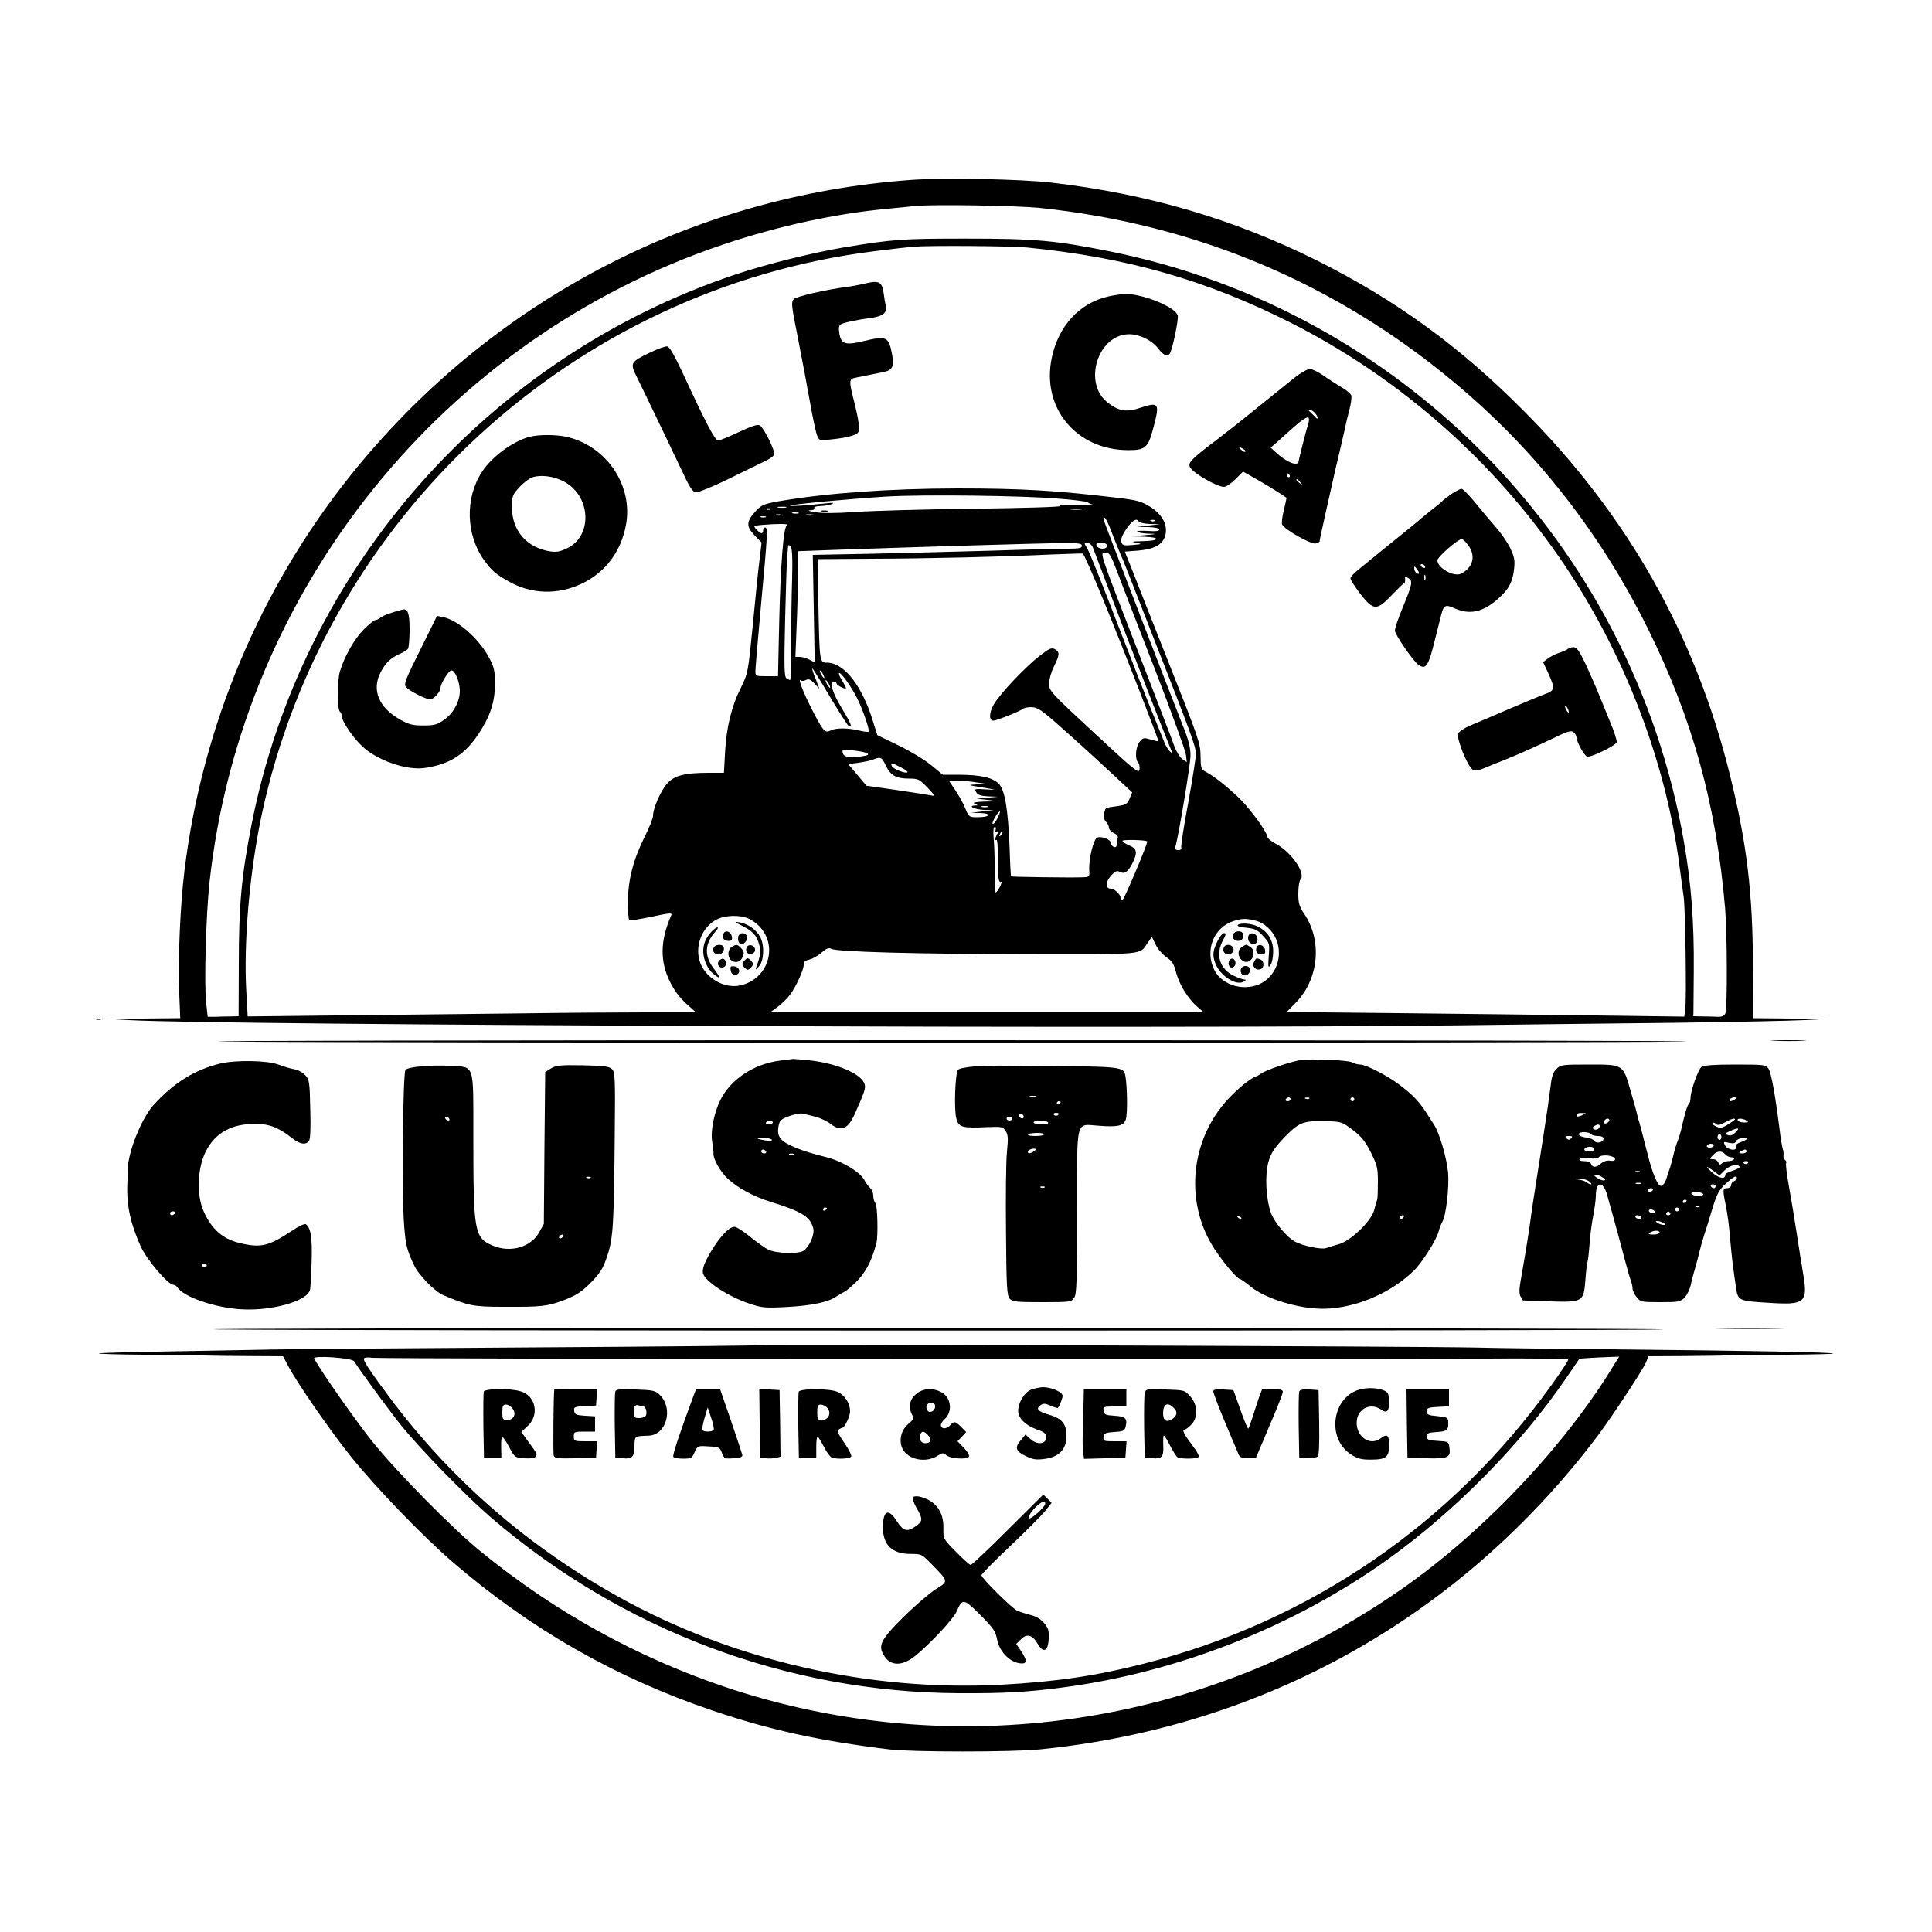 <?xml version="1.0" standalone="no"?>
<!DOCTYPE svg PUBLIC "-//W3C//DTD SVG 20010904//EN"
 "http://www.w3.org/TR/2001/REC-SVG-20010904/DTD/svg10.dtd">
<svg version="1.0" xmlns="http://www.w3.org/2000/svg"
 width="1000pt" height="1000pt" viewBox="0 0 1000 1000"
 preserveAspectRatio="xMidYMid meet">
<g transform="translate(0,1000) scale(0.1,-0.1)"
fill="#000000" stroke="none">
<path d="M4720 9069 c-1144 -81 -2189 -632 -2909 -1534 -465 -582 -765 -1296
-856 -2040 -22 -175 -34 -459 -28 -622 l6 -143 -199 -2 -199 -1 131 -7 c464
-27 5399 -46 6889 -27 314 4 813 10 1110 13 297 4 601 10 675 14 l135 7 -201
1 -200 2 -1 263 c0 380 -31 640 -118 992 -179 728 -534 1355 -1075 1895 -330
331 -656 567 -1060 770 -433 216 -879 347 -1380 405 -156 18 -553 26 -720 14z
m660 -145 c807 -84 1532 -389 2148 -904 420 -350 755 -777 1002 -1275 231
-467 353 -909 399 -1445 11 -127 12 -516 2 -544 -6 -14 -16 -19 -39 -19 -18 1
-53 2 -79 2 l-48 1 2 232 c2 259 -13 455 -52 676 -267 1529 -1453 2746 -2971
3051 -284 57 -388 66 -744 66 -329 0 -376 -3 -635 -46 -155 -26 -398 -86 -556
-139 -1285 -429 -2249 -1525 -2508 -2853 -51 -260 -65 -412 -65 -714 l-1 -273
-42 -1 c-24 0 -60 -1 -80 -2 l-38 0 -8 74 c-11 97 -1 448 17 619 165 1519
1211 2818 2661 3305 279 94 576 159 845 184 63 6 131 13 150 15 93 9 519 2
640 -10z m-65 -205 c517 -51 927 -168 1367 -390 536 -272 1004 -674 1356
-1167 347 -485 582 -1077 656 -1652 8 -63 18 -133 21 -155 8 -59 15 -523 8
-574 l-5 -43 -457 6 c-251 3 -714 9 -1028 12 l-573 6 45 46 c121 122 141 322
45 463 -25 37 -30 54 -30 104 0 34 5 66 11 72 30 30 -46 142 -125 184 -25 13
-46 30 -46 37 0 17 -50 92 -108 160 -47 57 -157 149 -207 175 -29 15 -30 18
-31 84 0 64 -11 94 -159 468 -87 220 -175 443 -195 495 l-38 95 67 5 c83 7
126 29 141 74 17 54 -10 110 -75 152 -47 29 -66 35 -176 48 -311 37 -490 48
-824 48 -356 -1 -678 -24 -927 -67 -73 -13 -87 -19 -115 -49 -51 -55 -52 -80
-8 -126 l37 -38 -11 -93 c-7 -52 -22 -204 -35 -339 -24 -241 -25 -246 -60
-317 -50 -99 -76 -207 -83 -335 l-6 -108 -77 0 c-127 0 -180 -14 -217 -56 -34
-38 -73 -128 -73 -167 0 -12 -20 -62 -45 -112 -58 -116 -85 -223 -85 -336 0
-48 3 -90 8 -92 4 -3 56 6 115 18 97 21 108 21 101 7 -57 -131 -59 -237 -6
-344 21 -43 51 -83 83 -112 l51 -46 -265 0 c-146 0 -424 -2 -619 -5 -194 -2
-597 -7 -894 -10 l-542 -6 -7 126 c-15 258 17 624 80 920 331 1542 1613 2720
3172 2915 87 11 176 21 198 23 85 7 505 4 590 -4z m165 -1300 c80 -6 147 -15
150 -19 3 -4 16 -10 30 -13 14 -3 -22 -4 -80 -2 -58 3 -99 1 -92 -4 8 -5 -195
-11 -450 -14 -254 -3 -530 -11 -613 -17 -95 -7 -170 -7 -205 -1 -31 5 -43 9
-27 10 16 0 26 5 22 11 -4 6 9 10 32 11 21 0 47 5 58 10 15 7 8 8 -25 4 -115
-12 -195 -17 -190 -12 7 7 320 36 500 47 184 11 700 5 890 -11z m-1412 -46
c-10 -2 -28 -2 -40 0 -13 2 -5 4 17 4 22 1 32 -1 23 -4z m-81 -9 c-3 -3 -12
-4 -19 -1 -8 3 -5 6 6 6 11 1 17 -2 13 -5z m1611 -1 c-16 -2 -40 -2 -55 0 -16
2 -3 4 27 4 30 0 43 -2 28 -4z m-1465 -20 c-7 -2 -21 -2 -30 0 -10 3 -4 5 12
5 17 0 24 -2 18 -5z m-90 -10 c-7 -2 -19 -2 -25 0 -7 3 -2 5 12 5 14 0 19 -2
13 -5z m165 0 c-10 -2 -26 -2 -35 0 -10 3 -2 5 17 5 19 0 27 -2 18 -5z m-245
-10 c-7 -2 -19 -2 -25 0 -7 3 -2 5 12 5 14 0 19 -2 13 -5z m1786 -65 c13 -35
32 -81 41 -103 10 -22 33 -80 53 -130 19 -49 76 -193 125 -320 194 -494 222
-570 222 -606 0 -20 -18 -135 -40 -255 -23 -120 -38 -224 -36 -231 3 -8 -2
-13 -15 -13 -15 0 -19 5 -15 18 17 58 78 426 78 472 0 41 -10 81 -42 160 -53
132 -410 1061 -410 1066 0 2 3 4 8 4 4 0 18 -28 31 -62z m146 42 c3 -5 30 -11
58 -12 l52 -1 -60 -7 -60 -7 58 -1 c34 -1 57 -6 57 -13 0 -8 -20 -10 -59 -7
-33 2 -58 1 -55 -4 3 -4 29 -9 57 -10 49 -1 49 -2 -18 -8 l-70 -6 68 -2 c89
-3 79 -22 -11 -23 -54 -1 -60 -3 -32 -8 33 -7 33 -7 -18 -12 -47 -4 -53 -2
-58 17 -4 14 6 37 27 68 32 45 52 56 64 36z m82 4 c-3 -3 -12 -4 -19 -1 -8 3
-5 6 6 6 11 1 17 -2 13 -5z m-1904 -22 c-18 -11 -33 -206 -40 -509 l-6 -273
-59 0 c-57 0 -58 0 -58 28 0 16 14 174 30 352 33 355 35 390 20 390 -5 0 -10
-7 -10 -15 0 -21 -13 -19 -34 4 -18 19 -17 20 26 24 81 7 143 7 131 -1z m1527
-107 c0 -12 -15 -15 -72 -15 -39 0 -213 -4 -387 -10 -174 -5 -455 -12 -625
-16 l-309 -6 5 -279 5 -278 -28 15 c-15 8 -38 14 -50 14 l-22 0 6 152 c4 83 7
206 7 273 l0 122 218 8 c426 15 1009 32 1130 34 102 1 122 -1 122 -14z m58
-12 c6 -16 54 -143 107 -283 85 -225 244 -632 290 -745 16 -38 16 -39 -1 -23
-9 9 -23 32 -29 50 -7 18 -43 107 -80 198 -36 91 -100 253 -141 360 -109 283
-164 422 -180 448 -13 20 -13 22 5 22 11 0 23 -11 29 -27z m72 12 c0 -9 -9
-15 -24 -15 -13 0 -26 7 -30 15 -4 11 2 15 24 15 20 0 30 -5 30 -15z m-1630
-172 c-3 -87 -5 -240 -5 -340 0 -101 -2 -183 -5 -183 -3 0 -11 4 -19 9 -12 8
-13 57 -7 313 4 166 9 314 11 328 2 14 4 32 4 40 1 11 4 11 13 2 8 -8 11 -56
8 -169z m1613 -114 c98 -238 286 -722 283 -726 -1 -1 -19 3 -40 9 -35 11 -40
10 -57 -11 -21 -25 -26 -90 -8 -108 6 -6 9 -22 7 -36 -3 -23 -25 -5 -235 190
-227 210 -233 217 -233 255 0 21 11 60 25 88 30 60 31 76 5 90 -17 9 -29 4
-78 -34 -74 -57 -205 -195 -238 -252 -25 -43 -26 -84 -2 -84 16 0 141 50 152
61 6 5 26 9 45 9 31 -1 53 -15 156 -107 66 -58 175 -157 242 -220 l123 -114
-13 -32 c-12 -29 -19 -33 -67 -40 -63 -9 -57 -5 -65 -38 -4 -18 -1 -31 9 -42
9 -8 16 -23 16 -32 0 -8 11 -21 25 -27 16 -7 24 -17 20 -26 -3 -7 -5 -22 -5
-33 0 -12 -5 -16 -15 -13 -8 4 -15 13 -15 20 0 18 -46 37 -70 29 -20 -6 -46
-114 -42 -172 2 -32 1 -33 -41 -34 -65 -2 -361 2 -364 5 -1 1 -5 64 -7 140 -8
206 -24 303 -55 338 -31 33 -95 48 -212 48 l-79 0 -62 51 c-35 28 -111 74
-170 102 l-107 52 -22 70 c-56 185 -150 305 -238 305 -39 0 -39 1 -45 301 l-4
235 276 2 c297 1 681 10 932 22 85 3 159 6 164 5 5 0 54 -111 109 -246z m71
148 c21 -56 108 -282 194 -502 85 -220 157 -418 160 -440 l5 -40 -23 16 c-13
9 -31 38 -41 65 -9 27 -100 264 -202 527 -184 475 -185 477 -158 477 24 0 29
-8 65 -103z m-1489 -642 c48 -80 91 -147 96 -151 24 -15 16 8 -32 87 -51 84
-67 139 -42 139 7 0 13 -3 13 -7 0 -5 11 -13 25 -20 30 -14 31 -10 4 34 -12
19 -19 36 -16 39 7 8 63 -69 92 -127 29 -56 68 -169 61 -176 -3 -3 -25 0 -50
6 -57 14 -121 14 -147 0 -29 -15 -38 -4 -96 108 -45 88 -77 170 -57 151 3 -4
15 -3 25 2 14 8 24 4 44 -17 l26 -28 -20 53 c-12 28 -19 52 -16 52 2 0 43 -65
90 -145z m-35 115 c6 -11 8 -20 6 -20 -3 0 -10 9 -16 20 -6 11 -8 20 -6 20 3
0 10 -9 16 -20z m30 -50 c6 -11 8 -20 6 -20 -3 0 -10 9 -16 20 -6 11 -8 20 -6
20 3 0 10 -9 16 -20z m198 -359 c12 -7 4 -11 -29 -16 -63 -9 -93 -4 -97 19 -4
17 1 18 53 12 32 -3 65 -10 73 -15z m97 -64 c24 -50 53 -67 120 -67 47 0 54
-3 95 -46 40 -42 42 -46 20 -41 -14 3 -95 15 -180 28 l-155 22 -47 56 -48 56
53 7 c28 4 63 11 77 17 39 15 44 13 65 -32z m76 -8 c23 -11 39 -23 36 -26 -10
-9 -75 17 -81 32 -7 19 -3 19 45 -6z m394 -79 l50 -7 -50 -3 c-49 -3 -49 -3
30 -16 79 -13 79 -13 18 -10 -59 4 -61 3 -50 -15 9 -14 25 -19 62 -21 l50 -2
-55 -5 -55 -5 55 -6 55 -7 -70 -2 c-49 -2 -64 -5 -50 -11 18 -8 18 -9 2 -9
-41 -2 -2 -21 46 -23 l52 -1 -60 -7 -60 -7 48 -1 c62 -2 52 -22 -11 -22 -46 0
-47 1 -66 46 -10 26 -34 68 -52 95 l-33 49 47 -1 c26 0 70 -4 97 -9z m58 -127
c-7 -2 -21 -2 -30 0 -10 3 -4 5 12 5 17 0 24 -2 18 -5z m50 -58 c-9 -19 -20
-32 -25 -29 -7 5 27 64 38 64 2 0 -4 -16 -13 -35z m-10 -62 c-5 -11 -3 -14 6
-8 10 6 11 3 2 -13 -13 -24 -14 -35 -3 -29 4 3 7 -36 7 -86 -1 -106 3 -139 17
-131 5 4 2 -8 -6 -25 -9 -17 -19 -31 -22 -31 -3 0 -5 51 -5 113 0 61 -3 138
-6 170 -3 37 -1 57 6 57 6 0 7 -7 4 -17z m28 -26 c-10 -9 -11 -8 -5 6 3 10 9
15 12 12 3 -3 0 -11 -7 -18z m757 -32 c6 -5 -121 -305 -129 -305 -5 0 -9 5 -9
12 0 18 -31 48 -50 48 -29 0 -29 34 0 67 21 23 31 28 44 21 26 -14 43 -3 66
41 29 58 26 78 -15 95 -19 8 -35 19 -35 24 0 7 119 5 128 -3z m-2065 -399 c18
-7 44 -26 59 -42 97 -104 43 -272 -99 -304 -87 -20 -189 42 -213 130 -22 81
16 172 88 210 44 23 119 26 165 6z m2632 -13 c36 -10 75 -44 95 -83 43 -84 13
-190 -66 -236 -84 -49 -206 -18 -248 64 -52 103 -4 224 103 256 43 13 64 13
116 -1z m-467 -188 c28 -19 39 -35 49 -77 16 -62 61 -136 109 -178 l35 -30
-1123 0 -1122 0 40 29 c21 16 49 43 62 61 32 42 72 130 72 156 0 16 8 23 29
27 16 4 44 19 63 36 25 22 38 27 50 20 29 -16 441 -27 1024 -28 607 -1 572 -4
613 57 l23 33 20 -41 c11 -23 37 -52 56 -65z"/>
<path d="M4480 8533 c-30 -7 -71 -15 -90 -17 -116 -15 -267 -50 -281 -64 -15
-16 -13 -33 23 -212 21 -107 49 -256 62 -330 13 -74 29 -148 35 -163 11 -28
13 -28 68 -22 83 8 135 22 145 37 10 15 3 64 -23 167 -25 99 -25 110 9 116 52
10 117 24 144 29 47 10 57 28 46 88 -18 97 -28 101 -150 72 -91 -22 -114 -15
-123 37 -5 30 -3 44 6 50 15 9 85 24 161 34 56 7 82 29 74 59 -4 12 -9 42 -12
67 -8 60 -24 69 -94 52z"/>
<path d="M5734 8465 c-148 -35 -256 -153 -290 -317 -55 -259 127 -478 397
-478 87 0 102 13 128 113 35 130 30 138 -64 107 -74 -25 -113 -19 -170 25
-133 100 -53 356 111 355 54 -1 116 -31 149 -74 27 -36 48 -45 60 -26 14 23
46 176 41 197 -12 45 -192 117 -280 111 -18 -1 -55 -7 -82 -13z"/>
<path d="M3364 8175 c-99 -48 -103 -54 -72 -118 43 -86 171 -354 232 -482 45
-97 60 -121 78 -123 13 -1 90 30 173 71 83 41 167 82 188 92 22 10 41 24 44
32 7 17 -53 139 -74 151 -11 7 -42 -3 -108 -34 -51 -24 -99 -44 -108 -44 -16
0 -64 91 -186 355 -42 89 -66 131 -78 132 -10 1 -50 -13 -89 -32z"/>
<path d="M6703 8047 c-145 -117 -182 -147 -257 -207 -44 -36 -119 -94 -166
-130 -115 -88 -133 -106 -120 -129 15 -30 140 -101 175 -101 12 0 38 18 60 40
l39 39 55 -31 c44 -24 150 -89 169 -104 2 -1 -4 -29 -12 -62 -9 -33 -13 -67
-10 -76 9 -25 150 -105 174 -99 11 3 20 8 20 10 0 9 49 228 82 373 18 74 32
137 33 140 1 3 4 19 8 35 4 17 9 39 11 50 2 11 11 48 20 82 9 33 13 68 10 77
-4 9 -27 29 -53 43 -25 15 -67 42 -92 60 -26 18 -57 33 -70 33 -13 -1 -47 -20
-76 -43z m101 -183 c9 -8 16 -21 16 -27 0 -6 -5 -5 -12 4 -7 7 -19 20 -27 27
-9 7 -10 12 -4 12 7 0 19 -7 27 -16z m-29 -41 c-1 -10 -5 -25 -8 -33 -6 -14
-47 -178 -47 -186 0 -2 -8 -4 -17 -4 -21 0 -68 28 -102 61 l-24 22 30 26 c16
14 56 50 88 79 63 55 83 64 80 35z m-329 -161 c-4 -3 -14 2 -24 12 -16 18 -16
18 6 6 13 -6 21 -14 18 -18z m229 -122 c3 -5 1 -10 -4 -10 -6 0 -11 5 -11 10
0 6 2 10 4 10 3 0 8 -4 11 -10z m56 -37 c13 -16 12 -17 -3 -4 -10 7 -18 15
-18 17 0 8 8 3 21 -13z"/>
<path d="M2760 7743 c-87 -14 -210 -100 -265 -185 -89 -135 -84 -326 11 -458
40 -55 59 -71 128 -110 117 -66 252 -70 377 -11 122 58 203 165 229 304 37
199 -94 400 -295 453 -47 13 -130 16 -185 7z m152 -232 c144 -69 160 -279 27
-347 -39 -19 -57 -23 -91 -18 -121 19 -198 107 -198 227 0 60 2 66 39 106 21
23 52 46 68 51 41 13 105 6 155 -19z"/>
<path d="M7514 7444 c-21 -15 -41 -29 -44 -33 -3 -4 -27 -25 -55 -46 -27 -22
-55 -44 -61 -50 -6 -5 -30 -26 -54 -45 -66 -53 -230 -186 -272 -221 -21 -16
-38 -36 -38 -43 0 -7 23 -43 51 -80 68 -87 85 -88 163 -6 31 32 60 61 64 62 4
2 6 11 5 21 -2 14 0 15 16 5 25 -15 21 -33 -28 -151 -23 -54 -41 -109 -41
-121 0 -21 97 -161 123 -178 39 -25 51 -6 87 142 12 47 25 100 30 119 13 50
21 54 72 31 76 -33 144 -18 220 49 57 50 78 89 85 158 5 44 1 61 -21 108 -15
30 -49 79 -74 107 -26 29 -74 86 -106 126 -32 39 -64 72 -71 72 -7 0 -30 -12
-51 -26z m84 -264 c42 -56 28 -116 -35 -149 -37 -19 -123 29 -123 69 0 17 105
109 126 110 5 0 20 -13 32 -30z m-223 -110 c3 -5 2 -10 -4 -10 -5 0 -13 5 -16
10 -3 6 -2 10 4 10 5 0 13 -4 16 -10z m-30 -38 c-8 -8 -25 10 -25 26 0 13 2
13 14 -4 8 -10 13 -21 11 -22z m32 -34 c-3 -7 -5 -2 -5 12 0 14 2 19 5 13 2
-7 2 -19 0 -25z"/>
<path d="M2085 6845 c-54 -13 -103 -31 -116 -42 -8 -7 -21 -13 -27 -13 -6 0
-33 -22 -60 -49 -47 -47 -98 -136 -122 -214 -15 -47 -15 -196 -1 -210 6 -6 11
-18 11 -27 0 -24 58 -109 104 -152 78 -74 231 -127 325 -113 126 19 203 66
275 172 62 92 88 168 88 264 0 67 -4 84 -31 136 -53 98 -161 194 -238 209
l-31 6 -87 -176 c-75 -150 -86 -178 -74 -192 16 -19 103 -64 125 -64 18 0 53
38 54 59 0 23 43 91 57 91 19 0 43 -61 43 -107 0 -54 -34 -116 -82 -149 -35
-25 -51 -29 -107 -29 -55 0 -75 5 -121 31 -110 62 -147 153 -100 244 26 50 51
74 100 96 19 8 38 20 42 27 4 7 8 51 8 98 0 84 -9 110 -35 104z"/>
<path d="M8115 6641 c-6 -5 -26 -14 -45 -20 -19 -6 -46 -20 -59 -30 l-24 -18
27 -58 c36 -80 35 -89 -21 -109 -27 -10 -111 -45 -188 -78 -77 -33 -165 -71
-195 -83 -30 -13 -58 -32 -63 -42 -10 -22 49 -171 75 -186 12 -8 27 -7 55 5
21 9 85 35 143 58 58 24 151 66 207 93 86 42 105 48 118 37 8 -7 15 -19 15
-27 0 -21 39 -93 54 -99 18 -7 147 56 154 74 2 8 -13 57 -36 110 -22 54 -50
122 -62 152 -12 30 -41 94 -63 143 -33 69 -46 87 -62 87 -12 0 -25 -4 -30 -9z
m5 -326 c0 -5 -5 -3 -10 5 -5 8 -10 20 -10 25 0 6 5 3 10 -5 5 -8 10 -19 10
-25z"/>
<path d="M4253 7353 c9 -2 23 -2 30 0 6 3 -1 5 -18 5 -16 0 -22 -2 -12 -5z"/>
<path d="M3843 5207 c55 -28 73 -48 87 -98 9 -33 7 -52 -15 -114 -6 -17 -4
-17 14 4 25 28 29 107 6 151 -19 36 -64 69 -107 76 -31 5 -29 3 15 -19z"/>
<path d="M3683 5178 c-31 -35 -43 -63 -43 -103 0 -42 23 -93 54 -117 37 -30
37 -20 1 28 -51 66 -48 130 8 192 11 12 16 22 10 22 -5 0 -19 -10 -30 -22z"/>
<path d="M3744 5166 c-8 -21 3 -36 27 -36 15 0 20 6 17 22 -4 27 -35 37 -44
14z"/>
<path d="M3827 5163 c-11 -10 -8 -41 4 -49 16 -9 43 21 36 40 -7 16 -28 21
-40 9z"/>
<path d="M3694 5095 c-8 -19 3 -35 26 -35 19 0 34 25 24 41 -8 14 -44 10 -50
-6z"/>
<path d="M3788 5099 c-21 -12 -24 -49 -6 -67 18 -18 46 -14 58 7 14 27 13 37
-6 55 -18 19 -23 19 -46 5z"/>
<path d="M3864 5095 c-4 -9 -2 -21 4 -27 15 -15 44 -1 40 19 -4 23 -36 29 -44
8z"/>
<path d="M3722 5027 c-15 -17 1 -42 23 -33 18 6 17 37 -1 43 -6 2 -16 -2 -22
-10z"/>
<path d="M3850 5024 c-11 -12 -10 -18 3 -32 16 -15 18 -15 34 0 13 14 14 20 3
32 -7 9 -16 16 -20 16 -4 0 -13 -7 -20 -16z"/>
<path d="M3782 4978 c2 -15 10 -23 23 -23 30 0 27 39 -3 43 -20 3 -23 0 -20
-20z"/>
<path d="M6406 5211 c-3 -5 18 -11 46 -13 44 -5 57 -11 86 -43 34 -37 34 -39
29 -104 -4 -58 -3 -63 9 -46 8 10 14 42 14 71 0 58 -27 102 -81 129 -31 16
-95 20 -103 6z"/>
<path d="M6384 5165 c-8 -19 3 -35 26 -35 19 0 30 17 23 38 -6 17 -42 15 -49
-3z"/>
<path d="M6301 5127 c-24 -49 -26 -73 -10 -114 24 -63 107 -117 146 -94 13 8
14 10 4 11 -8 0 -33 9 -56 20 -72 35 -95 109 -55 183 16 29 17 37 6 37 -8 0
-24 -19 -35 -43z"/>
<path d="M6467 5164 c-13 -13 -7 -42 10 -48 21 -8 36 6 31 30 -3 19 -29 30
-41 18z"/>
<path d="M6334 5095 c-4 -9 -2 -21 4 -27 16 -16 47 -5 47 17 0 26 -42 34 -51
10z"/>
<path d="M6426 5097 c-38 -27 2 -95 42 -71 24 16 28 55 6 71 -10 7 -21 13 -24
13 -3 0 -14 -6 -24 -13z"/>
<path d="M6504 5096 c-8 -21 3 -36 27 -36 15 0 20 6 17 22 -4 27 -35 37 -44
14z"/>
<path d="M6367 5034 c-15 -15 -7 -45 11 -42 9 2 17 12 17 22 0 20 -16 31 -28
20z"/>
<path d="M6491 5021 c-13 -23 10 -47 34 -37 20 7 19 42 -1 50 -22 8 -22 8 -33
-13z"/>
<path d="M6423 4984 c-3 -8 -1 -20 5 -26 16 -16 42 -2 42 22 0 24 -38 28 -47
4z"/>
<path d="M498 4723 c6 -2 18 -2 25 0 6 3 1 5 -13 5 -14 0 -19 -2 -12 -5z"/>
<path d="M1165 4609 c711 -8 7075 -8 7545 0 201 4 -1536 7 -3860 7 -2324 0
-3982 -3 -3685 -7z"/>
<path d="M9183 4613 c43 -2 110 -2 150 0 40 1 5 3 -78 3 -82 0 -115 -2 -72 -3z"/>
<path d="M4035 4510 c-132 -17 -251 -95 -305 -201 -33 -64 -53 -163 -44 -216
4 -27 8 -55 7 -63 -3 -27 35 -95 74 -131 50 -47 135 -93 220 -119 163 -51 206
-77 222 -136 9 -33 -18 -95 -50 -118 -26 -18 -146 -14 -184 7 -17 8 -58 38
-93 66 -34 28 -70 51 -80 51 -25 0 -64 -38 -106 -102 -49 -77 -65 -118 -56
-143 17 -43 136 -119 243 -154 60 -20 79 -22 190 -16 128 7 215 25 257 55 14
9 30 19 36 21 6 2 30 20 52 41 58 52 93 116 118 213 10 37 6 197 -5 208 -6 6
-11 23 -11 38 0 15 -7 32 -16 40 -8 7 -22 25 -30 41 -22 42 -117 99 -199 119
-126 31 -210 65 -234 95 -13 17 -16 33 -12 61 6 34 11 39 56 56 27 10 59 16
70 13 11 -2 40 -10 65 -16 24 -6 59 -22 77 -36 58 -44 92 -30 130 56 48 108
55 129 48 149 -16 52 -140 106 -279 122 -45 5 -85 8 -91 8 -5 -1 -37 -5 -70
-9z m-35 -320 c0 -5 -9 -10 -21 -10 -11 0 -17 5 -14 10 3 6 13 10 21 10 8 0
14 -4 14 -10z m-5 -89 c3 -6 -10 -7 -32 -4 -50 8 -55 13 -10 13 20 0 38 -4 42
-9z m-30 -61 c3 -5 -1 -10 -9 -10 -9 0 -16 5 -16 10 0 6 4 10 9 10 6 0 13 -4
16 -10z m142 -16 c-3 -3 -12 -4 -19 -1 -8 3 -5 6 6 6 11 1 17 -2 13 -5z m173
-278 c0 -3 -4 -8 -10 -11 -5 -3 -10 -1 -10 4 0 6 5 11 10 11 6 0 10 -2 10 -4z"/>
<path d="M6730 4513 c-52 -9 -179 -52 -201 -69 -8 -6 -22 -14 -31 -17 -32 -11
-114 -81 -161 -138 -182 -215 -201 -529 -48 -758 48 -72 115 -151 129 -151 4
0 29 -18 55 -39 77 -64 256 -118 384 -115 161 4 340 80 460 196 42 40 119 162
129 203 4 17 13 39 19 50 20 32 37 182 30 259 -8 78 -45 202 -72 244 -10 15
-22 34 -28 43 -48 78 -81 112 -162 172 -62 45 -165 97 -193 97 -12 0 -31 5
-43 12 -21 11 -214 19 -267 11z m-50 -203 c0 -5 -7 -10 -16 -10 -8 0 -12 5 -9
10 3 6 10 10 16 10 5 0 9 -4 9 -10z m97 4 c-3 -3 -12 -4 -19 -1 -8 3 -5 6 6 6
11 1 17 -2 13 -5z m233 -4 c0 -5 -4 -10 -10 -10 -5 0 -10 5 -10 10 0 6 5 10
10 10 6 0 10 -4 10 -10z m-9 -158 c44 -33 65 -58 94 -116 33 -66 37 -81 37
-152 0 -44 -1 -86 -4 -94 -3 -8 -10 -33 -16 -56 -17 -57 -122 -158 -183 -174
-24 -7 -54 -16 -65 -20 -22 -9 -118 11 -159 32 -44 23 -109 101 -127 151 -26
76 -32 196 -12 265 13 44 30 70 78 121 78 81 99 90 211 88 89 -2 90 -3 146
-45z m-576 -460 c-3 -3 -11 0 -18 7 -9 10 -8 11 6 5 10 -3 15 -9 12 -12z m840
8 c-3 -5 -11 -10 -16 -10 -6 0 -7 5 -4 10 3 6 11 10 16 10 6 0 7 -4 4 -10z"/>
<path d="M1139 4495 c-131 -32 -239 -99 -342 -212 -64 -69 -135 -246 -136
-338 0 -17 -1 -52 -2 -80 -4 -107 18 -204 71 -320 32 -68 140 -195 167 -195 7
0 16 -6 20 -12 32 -51 195 -107 333 -115 160 -9 342 43 355 102 2 11 6 77 8
147 4 124 -5 175 -31 192 -6 3 -38 -12 -72 -35 -121 -80 -160 -89 -269 -63
-89 22 -144 70 -186 162 -39 84 -34 227 11 314 49 95 132 141 255 141 73 0
121 -19 191 -74 40 -31 69 -37 87 -15 7 9 10 62 7 165 -3 142 -5 153 -26 176
-13 14 -39 28 -59 31 -20 4 -56 14 -81 24 -57 22 -222 24 -301 5z m-234 -775
c-3 -5 -10 -10 -16 -10 -5 0 -9 5 -9 10 0 6 7 10 16 10 8 0 12 -4 9 -10z m165
-270 c0 -5 -4 -10 -9 -10 -6 0 -13 5 -16 10 -3 6 1 10 9 10 9 0 16 -4 16 -10z"/>
<path d="M2183 4481 c-40 -3 -77 -11 -84 -18 -14 -14 -20 -660 -7 -808 8 -101
14 -125 51 -203 23 -51 108 -138 152 -156 130 -55 156 -60 310 -60 198 -1 227
2 315 35 58 22 88 41 129 81 57 57 73 82 95 150 30 91 34 162 38 640 3 278 1
309 -14 324 -14 14 -41 18 -151 20 -116 2 -138 0 -165 -16 l-30 -19 -4 -393
-3 -393 -25 -45 c-43 -76 -149 -106 -240 -67 -96 41 -100 69 -100 578 0 366 7
345 -115 352 -44 3 -112 2 -152 -2z m142 -271 c3 -5 2 -10 -4 -10 -5 0 -13 5
-16 10 -3 6 -2 10 4 10 5 0 13 -4 16 -10z m732 -306 c-3 -3 -12 -4 -19 -1 -8
3 -5 6 6 6 11 1 17 -2 13 -5z m-142 -304 c-3 -5 -11 -10 -16 -10 -6 0 -7 5 -4
10 3 6 11 10 16 10 6 0 7 -4 4 -10z"/>
<path d="M5043 4480 c-40 -3 -77 -10 -84 -17 -15 -15 -22 -204 -9 -253 12 -45
31 -50 157 -44 78 3 84 2 98 -20 13 -20 14 -38 7 -107 -5 -46 -7 -232 -5 -413
2 -290 5 -331 19 -348 15 -16 34 -18 168 -18 146 0 152 1 166 23 13 19 15 87
15 445 0 494 -10 453 114 445 95 -7 124 -1 137 29 13 28 8 222 -6 247 -13 26
-62 31 -303 32 -117 0 -255 2 -307 3 -52 1 -127 -1 -167 -4z m320 -157 c-7 -2
-21 -2 -30 0 -10 3 -4 5 12 5 17 0 24 -2 18 -5z m127 -27 c0 -3 -4 -8 -10 -11
-5 -3 -10 -1 -10 4 0 6 5 11 10 11 6 0 10 -2 10 -4z m-193 -82 c-9 -9 -28 6
-21 18 4 6 10 6 17 -1 6 -6 8 -13 4 -17z m183 22 c0 -11 -19 -15 -25 -6 -3 5
1 10 9 10 9 0 16 -2 16 -4z m-240 -26 c0 -5 -7 -10 -15 -10 -8 0 -15 5 -15 10
0 6 7 10 15 10 8 0 15 -4 15 -10z m185 -20 c4 -6 -10 -10 -34 -10 -23 0 -41 5
-41 10 0 6 15 10 34 10 19 0 38 -4 41 -10z m-21 -62 c-6 -10 -84 -11 -84 0 0
4 20 7 45 8 24 0 42 -3 39 -8z m-54 -88 c-19 -12 -30 -12 -30 -1 0 10 31 20
40 14 2 -2 -2 -8 -10 -13z m57 -186 c-3 -3 -12 -4 -19 -1 -8 3 -5 6 6 6 11 1
17 -2 13 -5z"/>
<path d="M8056 4467 c-17 -17 -25 -40 -30 -88 -4 -35 -20 -147 -36 -249 -47
-297 -63 -403 -67 -435 -5 -47 -30 -198 -52 -323 -8 -44 -8 -68 -1 -82 6 -11
12 -20 13 -21 1 0 63 -2 137 -5 173 -5 177 -3 186 111 3 44 8 87 11 95 3 8 7
46 10 84 2 37 10 103 18 145 8 42 15 92 15 111 0 77 37 80 59 4 7 -27 17 -62
22 -79 17 -60 47 -172 69 -255 12 -47 26 -95 31 -108 5 -13 9 -31 9 -41 0 -10
9 -30 21 -45 20 -25 24 -26 123 -26 96 0 104 2 126 24 12 14 26 42 31 63 4 21
15 63 24 93 9 30 18 66 21 80 3 14 14 52 24 85 11 33 31 98 45 145 22 71 33
91 67 123 22 20 44 37 49 37 15 0 10 -17 -6 -24 -8 -3 -15 -12 -15 -21 0 -8
-9 -15 -20 -15 -23 0 -24 -8 -9 -81 12 -60 18 -108 25 -189 6 -76 16 -155 30
-247 10 -66 12 -67 180 -77 173 -11 191 4 169 139 -8 44 -23 143 -35 220 -12
77 -30 188 -41 248 -11 59 -17 112 -14 117 3 5 1 12 -5 15 -6 4 -10 14 -9 23
2 10 0 26 -4 37 -3 11 -11 56 -16 100 -23 181 -43 291 -57 313 -14 21 -20 22
-172 22 -111 0 -163 -4 -175 -12 -18 -14 -57 -126 -57 -162 0 -12 -4 -26 -9
-31 -9 -9 -20 -47 -40 -135 -5 -19 -13 -46 -19 -60 -6 -14 -16 -47 -22 -75 -7
-27 -15 -59 -20 -70 -4 -11 -11 -33 -16 -50 -5 -16 -17 -31 -25 -33 -18 -3
-45 59 -72 168 -33 130 -40 155 -45 170 -3 8 -7 22 -8 30 -1 8 -16 62 -33 120
-40 142 -37 140 -218 140 -137 0 -145 -1 -167 -23z m924 -157 c-20 -13 -33
-13 -25 0 3 6 14 10 23 10 15 0 15 -2 2 -10z m-785 -80 c-27 -12 -35 -12 -35
0 0 6 12 10 28 9 24 0 25 -1 7 -9z m135 -29 c0 -5 -7 -11 -15 -15 -15 -5 -20
5 -8 17 9 10 23 9 23 -2z m650 5 c0 -2 -16 -14 -36 -26 -30 -19 -39 -21 -61
-11 -14 7 -23 15 -19 18 3 4 11 2 17 -4 9 -9 21 -7 48 8 35 19 51 23 51 15z
m60 -6 c12 -8 9 -10 -12 -10 -15 0 -30 5 -33 10 -8 13 25 13 45 0z m-760 -29
c0 -14 -18 -23 -31 -15 -8 4 -7 9 2 15 18 11 29 11 29 0z m703 -32 c-15 -15
-27 -19 -40 -14 -16 6 -14 9 12 21 44 19 52 17 28 -7z m-748 -9 c3 -5 19 -10
36 -10 18 0 29 -5 29 -14 0 -19 -38 -27 -48 -11 -4 7 -22 15 -41 17 -44 4 -55
28 -12 28 16 0 33 -4 36 -10z m675 -15 c0 -8 -4 -15 -10 -15 -5 0 -10 7 -10
15 0 8 5 15 10 15 6 0 10 -7 10 -15z m-778 -7 c-9 -9 -15 -9 -24 0 -9 9 -7 12
12 12 19 0 21 -3 12 -12z m908 -4 c0 -3 -14 -10 -31 -16 -19 -7 -28 -15 -25
-24 9 -24 -42 -17 -55 7 -10 20 -9 21 20 14 23 -5 33 -3 37 9 6 14 54 24 54
10z m-170 -34 c0 -5 -9 -10 -21 -10 -11 0 -17 5 -14 10 3 6 13 10 21 10 8 0
14 -4 14 -10z m-620 -21 c0 -5 -11 -9 -25 -9 -28 0 -34 16 -7 23 20 4 32 -1
32 -14z m790 -9 c0 -5 -10 -10 -22 -10 -19 0 -20 2 -8 10 19 13 30 13 30 0z
m-110 -15 c7 -8 21 -15 32 -15 10 0 16 -4 13 -10 -3 -5 -16 -10 -29 -10 -12 0
-27 -5 -34 -12 -9 -9 -13 -7 -18 5 -3 9 -15 17 -27 17 -19 0 -20 1 -2 20 21
24 48 26 65 5z m-586 -11 c26 -10 18 -27 -9 -22 -16 3 -33 -2 -47 -13 -26 -23
-44 -24 -52 -4 -3 9 -18 15 -36 15 -20 0 -29 4 -24 11 4 7 22 9 49 4 26 -3 46
-2 50 5 7 11 44 13 69 4z m706 -28 c0 -11 -19 -15 -25 -6 -3 5 1 10 9 10 9 0
16 -2 16 -4z m-46 -25 c3 -4 -13 -13 -34 -20 -22 -6 -40 -16 -40 -22 0 -24
-32 -19 -65 10 -41 36 -38 41 6 9 l29 -22 27 27 c27 26 66 36 77 18z m-517
-27 c-3 -3 -12 -4 -19 -1 -8 3 -5 6 6 6 11 1 17 -2 13 -5z m-191 -29 c15 -11
16 -14 3 -15 -8 0 -24 7 -35 15 -15 11 -16 14 -3 15 8 0 24 -7 35 -15z m-70
-20 c10 -8 14 -15 9 -15 -6 0 -15 4 -20 9 -6 5 -21 11 -35 14 l-25 4 26 2 c14
0 34 -6 45 -14z m267 -12 c-7 -2 -19 -2 -25 0 -7 3 -2 5 12 5 14 0 19 -2 13
-5z m387 -13 c0 -5 -4 -10 -9 -10 -6 0 -13 5 -16 10 -3 6 1 10 9 10 9 0 16 -4
16 -10z m-325 -20 c-3 -5 -10 -10 -16 -10 -5 0 -9 5 -9 10 0 6 7 10 16 10 8 0
12 -4 9 -10z m260 -20 c4 -6 -6 -10 -24 -10 -16 0 -33 5 -36 10 -4 6 6 10 24
10 16 0 33 -4 36 -10z m-85 -34 c0 -3 -4 -8 -10 -11 -5 -3 -10 -1 -10 4 0 6 5
11 10 11 6 0 10 -2 10 -4z m67 -32 c-3 -3 -12 -4 -19 -1 -8 3 -5 6 6 6 11 1
17 -2 13 -5z m-107 -14 c0 -5 -4 -10 -10 -10 -5 0 -10 5 -10 10 0 6 5 10 10
10 6 0 10 -4 10 -10z m-125 -10 c3 -5 -1 -10 -9 -10 -8 0 -18 5 -21 10 -3 6 1
10 9 10 8 0 18 -4 21 -10z m80 -10 c3 -5 -1 -10 -10 -10 -9 0 -13 5 -10 10 3
6 8 10 10 10 2 0 7 -4 10 -10z m-150 -20 c3 -5 -1 -10 -9 -10 -8 0 -18 5 -21
10 -3 6 1 10 9 10 8 0 18 -4 21 -10z m115 -30 c13 -9 13 -10 0 -10 -8 0 -22 5
-30 10 -13 9 -13 10 0 10 8 0 22 -5 30 -10z m-20 -50 c0 -5 -15 -10 -32 -10
-25 0 -29 3 -18 10 20 13 50 13 50 0z"/>
<path d="M1135 3119 c647 -8 7293 -8 7470 0 77 4 -1680 7 -3905 7 -2225 0
-3829 -3 -3565 -7z"/>
<path d="M8913 3123 c82 -2 212 -2 290 0 78 1 12 3 -148 3 -159 0 -223 -2
-142 -3z"/>
<path d="M3950 3038 c-3 -3 -531 -8 -1175 -12 -643 -4 -1258 -9 -1365 -11
-107 -2 -352 -7 -545 -10 -192 -3 -351 -8 -354 -10 -2 -3 101 -6 230 -7 129 0
268 -2 309 -4 41 -1 152 -3 245 -3 l170 -1 25 -47 c47 -91 219 -338 327 -473
127 -158 373 -414 526 -545 401 -346 842 -598 1343 -768 297 -101 557 -158
919 -202 119 -14 631 -14 775 0 1165 116 2182 688 2888 1621 77 103 235 343
252 383 l12 31 182 1 c99 1 208 2 241 4 33 1 168 3 299 3 132 1 237 4 235 6
-7 7 -451 15 -1064 21 -324 3 -678 7 -785 10 -293 7 -3684 18 -3690 13z
m-2117 -84 c24 -40 180 -253 245 -334 100 -123 330 -359 457 -469 681 -588
1538 -911 2430 -915 229 -1 346 5 530 29 600 78 1201 315 1690 665 349 251
687 594 920 935 38 55 69 101 70 102 1 1 47 4 103 7 l103 4 -23 -36 c-253
-421 -680 -872 -1103 -1167 -1024 -715 -2329 -903 -3507 -505 -455 154 -878
388 -1258 698 -150 122 -437 414 -564 572 -85 107 -258 352 -300 428 -10 18
196 4 207 -14z m2782 12 c1458 -1 2841 0 3075 2 234 2 426 -1 427 -5 2 -4 -37
-63 -85 -130 -517 -722 -1252 -1225 -2107 -1443 -249 -64 -460 -95 -742 -110
-687 -36 -1388 125 -1980 454 -471 262 -869 608 -1185 1031 -106 142 -140 194
-134 204 3 5 23 6 43 3 21 -3 1231 -6 2688 -6z"/>
<path d="M5334 2806 c-33 -15 -64 -67 -64 -109 0 -37 38 -75 95 -95 42 -15 50
-22 50 -42 0 -36 -48 -40 -82 -8 l-25 23 -24 -29 c-33 -38 -28 -57 26 -83 38
-18 54 -20 99 -14 73 10 111 50 111 117 0 63 -22 91 -86 110 -61 18 -75 31
-49 50 15 11 24 11 53 -2 19 -8 36 -13 37 -12 10 13 25 50 25 63 0 20 -58 45
-102 45 -18 -1 -47 -7 -64 -14z"/>
<path d="M7038 2808 c-143 -39 -173 -252 -47 -335 35 -23 53 -28 104 -28 80 0
95 13 95 76 0 52 -10 60 -44 34 -60 -45 -137 18 -122 100 11 58 75 84 124 49
31 -21 42 -10 42 41 0 34 -5 47 -20 55 -30 16 -90 20 -132 8z"/>
<path d="M2504 2797 c-2 -7 -3 -87 -2 -177 l3 -165 45 0 45 0 -1 58 c-1 65 6
63 45 -10 25 -46 28 -48 75 -51 62 -4 76 9 50 45 -11 16 -31 42 -43 60 l-23
31 31 29 c65 57 45 160 -36 182 -55 16 -182 14 -189 -2z m150 -89 c20 -28 4
-58 -29 -58 -22 0 -25 4 -25 40 0 33 3 40 19 40 11 0 27 -10 35 -22z"/>
<path d="M2869 2808 c-4 -22 -7 -328 -3 -341 5 -15 17 -17 112 -15 l107 3 3
43 3 42 -60 0 c-58 0 -61 1 -61 25 0 24 3 25 55 25 l55 0 0 39 0 40 -52 3
c-46 3 -53 6 -56 25 -3 20 1 22 55 25 l58 3 3 43 3 42 -110 0 c-61 0 -111 -1
-112 -2z"/>
<path d="M3185 2798 c-3 -7 -4 -88 -3 -178 l3 -165 39 -3 c49 -4 58 5 60 65 2
52 -1 49 73 52 92 3 130 139 59 210 -23 23 -35 26 -126 29 -79 3 -101 1 -105
-10z m145 -78 c12 0 20 -28 14 -45 -4 -9 -19 -15 -35 -15 -25 0 -29 4 -29 28
0 33 8 45 28 37 7 -3 17 -5 22 -5z"/>
<path d="M3587 2768 c-69 -186 -107 -300 -102 -308 3 -6 26 -10 51 -10 41 0
46 3 59 33 12 28 18 33 47 32 82 -4 83 -4 95 -36 11 -29 14 -30 60 -27 36 2
47 7 45 18 -2 8 -28 88 -59 178 l-56 162 -62 0 -62 0 -16 -42z m107 -169 c-7
-11 -51 -12 -58 -1 -3 5 2 33 11 63 l16 54 18 -54 c10 -29 16 -57 13 -62z"/>
<path d="M3932 2633 l3 -178 29 -3 c15 -2 39 -1 52 2 l24 6 -2 173 -3 172 -53
3 -52 3 2 -178z"/>
<path d="M4134 2796 c-2 -6 -3 -86 -2 -176 l3 -165 45 0 45 0 0 57 c0 31 3 54
8 51 4 -2 18 -26 32 -52 13 -27 31 -51 40 -55 27 -10 93 -7 101 5 3 6 -13 38
-36 71 -33 48 -39 62 -29 69 8 5 16 9 19 9 12 0 40 60 40 85 0 42 -28 85 -66
101 -42 18 -193 18 -200 0z m148 -83 c23 -26 7 -63 -27 -63 -23 0 -25 4 -25
40 0 32 4 40 18 40 11 0 26 -8 34 -17z"/>
<path d="M4741 2784 c-33 -28 -41 -67 -20 -107 10 -18 8 -24 -20 -48 -38 -31
-50 -88 -29 -129 30 -57 123 -74 184 -33 22 14 27 14 42 1 21 -18 107 -24 117
-8 4 7 -7 26 -26 46 l-33 34 23 24 22 24 -26 26 c-31 31 -37 32 -59 7 -19 -20
-46 -18 -46 4 0 6 9 20 19 29 44 40 34 114 -18 141 -46 23 -95 19 -130 -11z
m99 -64 c0 -24 -29 -38 -40 -20 -12 19 -1 40 21 40 12 0 19 -7 19 -20z m-36
-149 c21 -23 14 -41 -15 -41 -22 0 -34 22 -25 45 7 20 19 19 40 -4z"/>
<path d="M5608 2718 c-1 -51 -3 -118 -4 -148 -1 -30 0 -70 2 -88 l5 -33 107 3
107 3 3 43 3 42 -61 0 c-58 0 -61 1 -58 23 3 19 10 22 55 25 47 3 54 6 59 27
11 43 -1 54 -58 57 -46 3 -53 6 -56 26 -3 21 0 22 57 22 l61 0 0 45 0 45 -110
0 -110 0 -2 -92z"/>
<path d="M5925 2788 c-3 -12 -4 -93 -3 -178 l3 -155 39 -3 c50 -4 60 7 57 68
-1 27 0 50 3 50 3 0 18 -24 32 -52 15 -29 32 -56 38 -60 16 -11 104 -10 110 1
4 5 -9 29 -28 54 -45 59 -60 87 -46 87 6 0 22 11 35 25 37 36 35 104 -4 147
-29 33 -31 33 -130 36 -98 4 -100 3 -106 -20z m149 -74 c22 -21 20 -40 -5 -58
-30 -21 -49 -10 -49 28 0 49 23 61 54 30z"/>
<path d="M6280 2798 c0 -8 27 -79 60 -158 34 -80 65 -154 70 -166 7 -17 16
-21 50 -20 l41 1 69 163 c39 90 70 170 70 178 0 10 -14 14 -54 14 l-53 0 -16
-42 c-8 -24 -23 -68 -32 -98 -10 -30 -20 -59 -23 -64 -3 -5 -21 38 -41 95
l-37 104 -52 3 c-38 2 -52 0 -52 -10z"/>
<path d="M6725 2798 c-3 -8 -4 -88 -3 -178 l3 -165 42 -1 c23 -1 46 2 52 6 8
4 11 60 9 176 l-3 169 -48 3 c-32 2 -49 -1 -52 -10z"/>
<path d="M7282 2633 l3 -178 100 -3 c111 -3 125 4 117 57 -4 29 -6 30 -61 33
-48 3 -56 6 -56 23 0 17 8 20 52 23 53 3 61 10 59 52 -1 23 -6 25 -56 30 -47
4 -55 8 -55 25 0 17 8 20 58 23 l57 3 0 44 0 45 -110 0 -110 0 2 -177z"/>
<path d="M4725 2250 c-4 -6 5 -30 19 -55 33 -56 33 -69 -3 -94 -45 -32 -65
-27 -98 24 -44 71 -73 58 -73 -31 0 -91 48 -137 143 -137 58 0 58 -1 115 -59
82 -85 82 -82 15 -124 -32 -20 -106 -84 -165 -142 -114 -113 -133 -146 -107
-193 33 -63 95 -67 166 -10 76 61 199 193 215 231 29 68 36 67 122 -19 68 -68
79 -85 87 -127 13 -67 72 -124 129 -124 27 0 25 19 -5 64 l-25 37 24 24 c31
31 59 24 86 -22 30 -51 54 -42 58 23 2 43 -1 56 -23 82 -16 20 -42 36 -68 42
-23 6 -54 16 -69 21 -27 11 -188 170 -188 186 0 5 65 72 145 147 80 76 162
158 182 182 l36 45 -21 22 -22 21 -183 -182 c-100 -100 -187 -182 -193 -182
-5 0 -39 30 -76 68 -66 67 -66 67 -65 122 2 87 -41 144 -125 164 -15 3 -30 1
-33 -4z m685 -34 c0 -14 -67 -76 -83 -76 -13 0 14 44 42 67 31 26 41 28 41 9z"/>
</g>
</svg>

